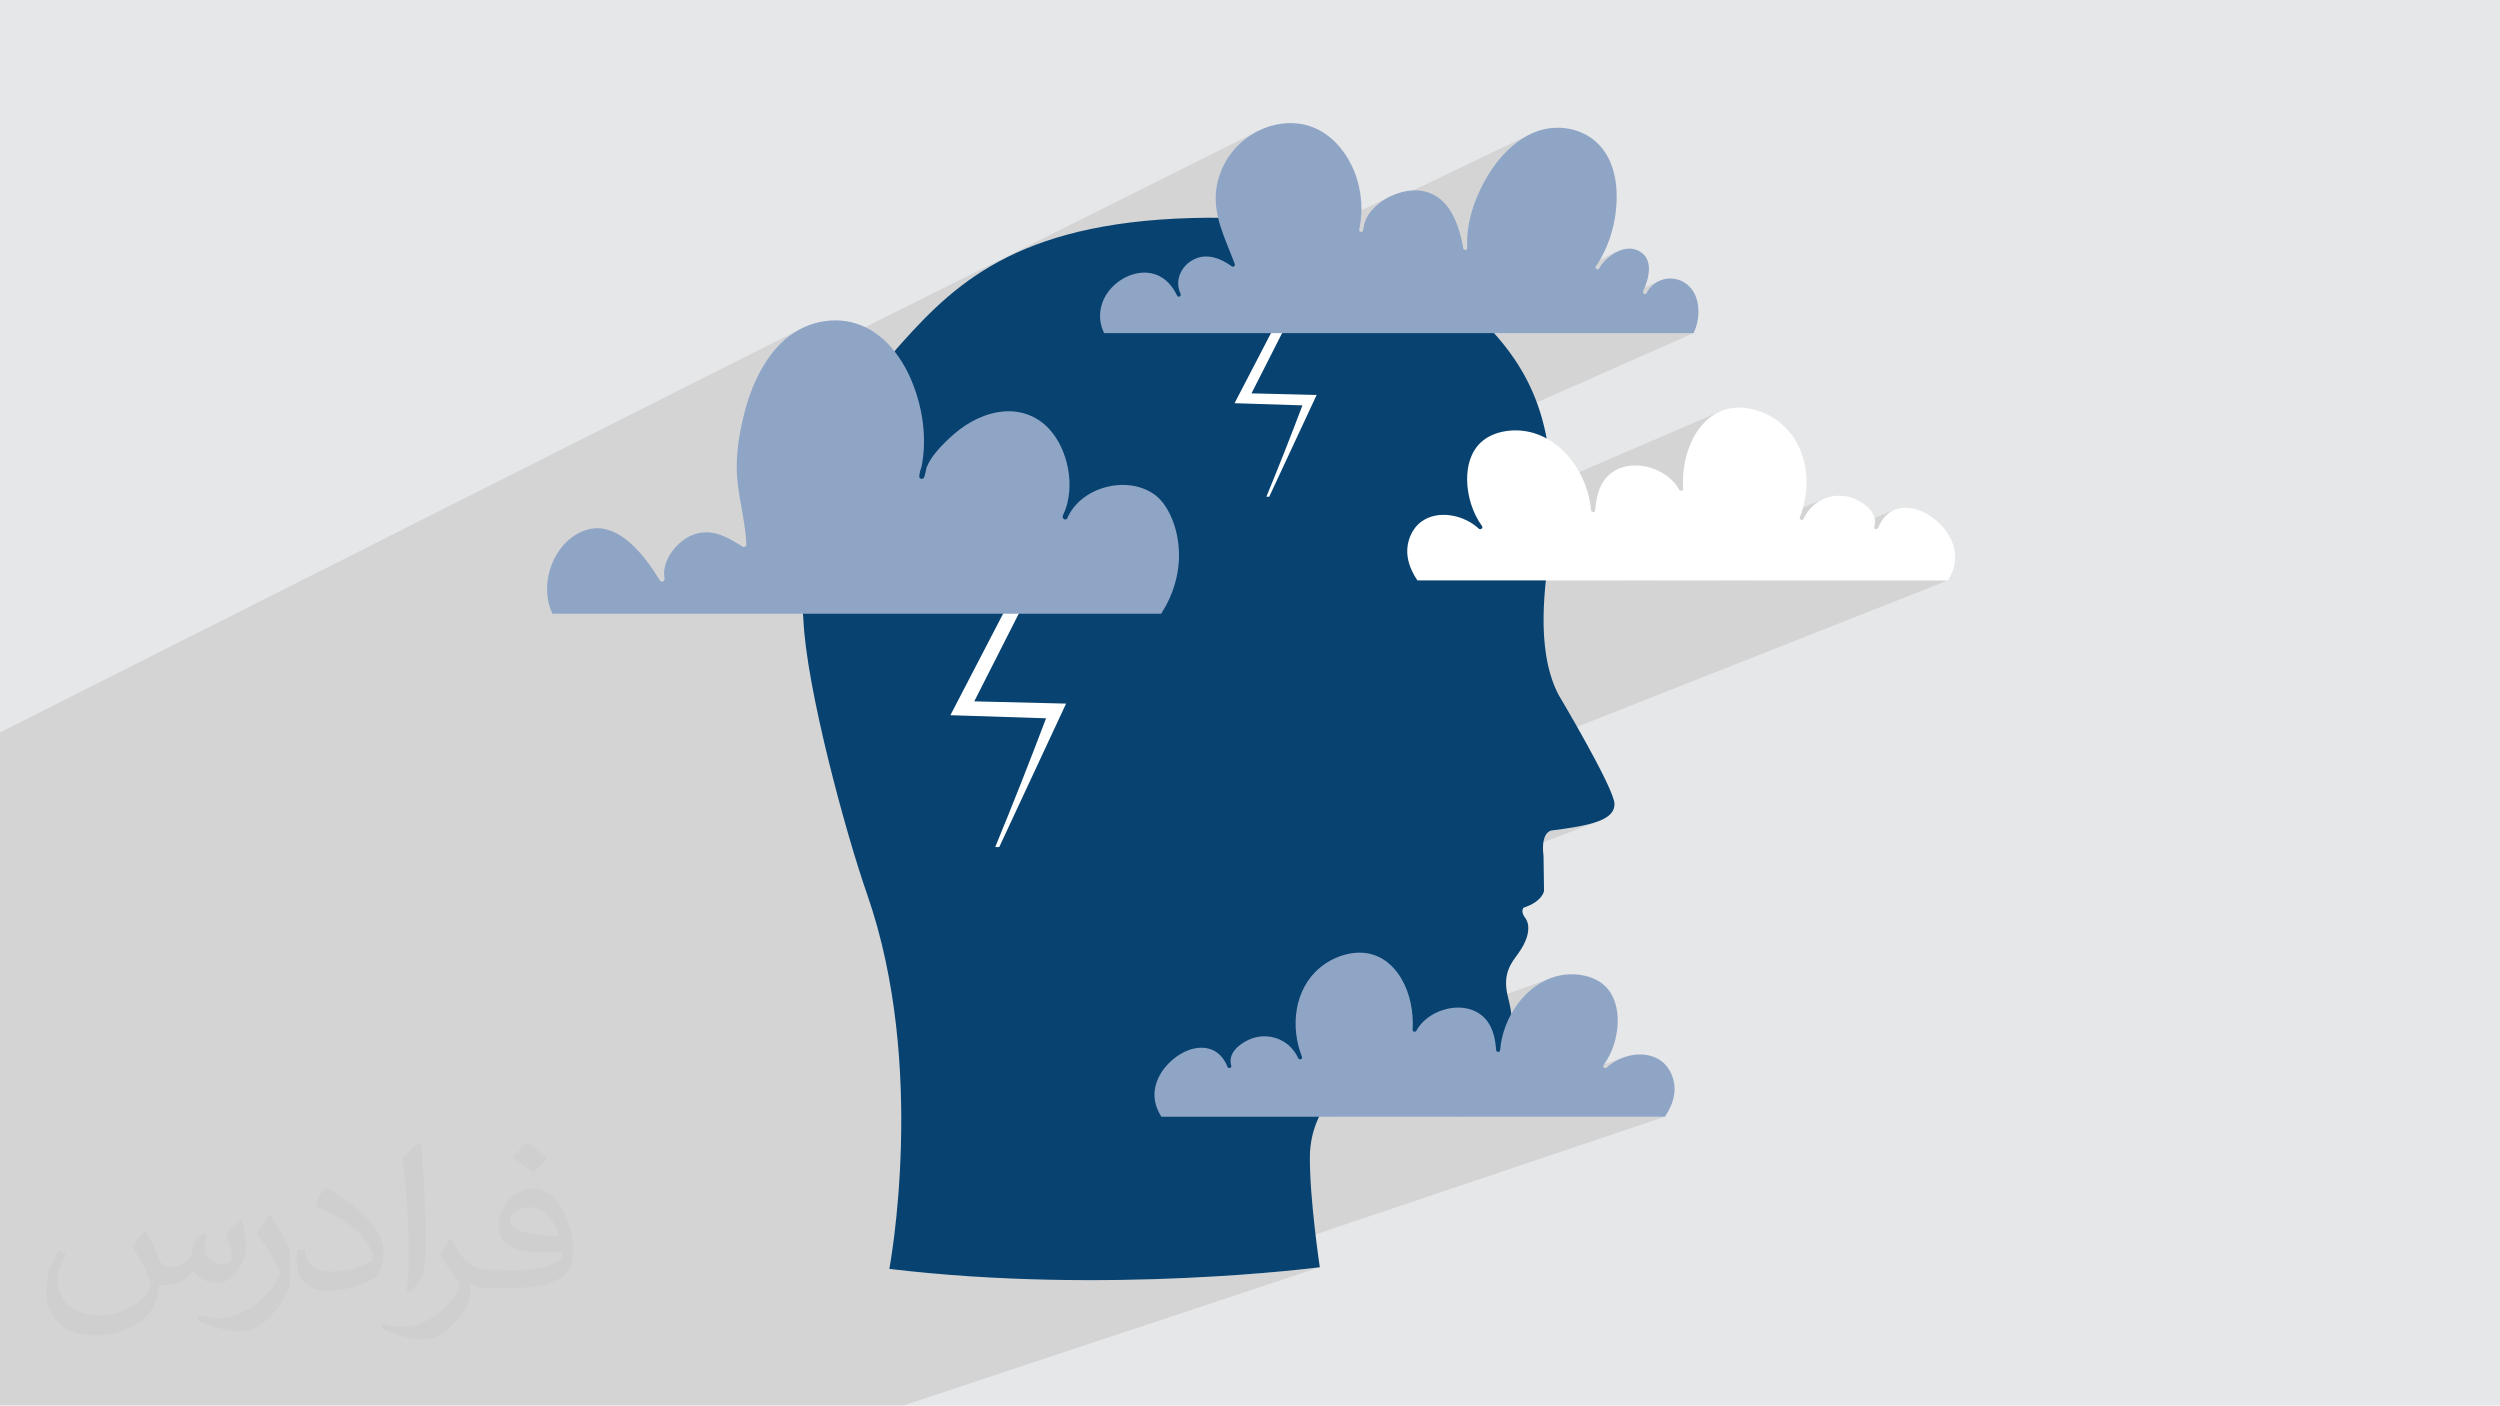 <?xml version="1.0" encoding="UTF-8"?>
<!DOCTYPE svg PUBLIC "-//W3C//DTD SVG 1.1//EN" "http://www.w3.org/Graphics/SVG/1.1/DTD/svg11.dtd">
<!-- Creator: CorelDRAW -->
<svg xmlns="http://www.w3.org/2000/svg" xml:space="preserve" width="3.705in" height="2.083in" version="1.1" style="shape-rendering:geometricPrecision; text-rendering:geometricPrecision; image-rendering:optimizeQuality; fill-rule:evenodd; clip-rule:evenodd"
viewBox="0 0 3702 2081.31"
 xmlns:xlink="http://www.w3.org/1999/xlink"
 xmlns:xodm="http://www.corel.com/coreldraw/odm/2003">
 <defs>
  <style type="text/css">
   <![CDATA[
    .fil0 {fill:#E6E7E8}
    .fil3 {fill:#074270;fill-rule:nonzero}
    .fil4 {fill:#8FA5C6;fill-rule:nonzero}
    .fil5 {fill:white;fill-rule:nonzero}
    .fil2 {fill:#373435;fill-opacity:0.031}
    .fil1 {fill:#373435;fill-opacity:0.102}
   ]]>
  </style>
 </defs>
 <g id="Layer_x0020_1">
  <polygon class="fil0" points="-0,0 3702,0 3702,2081.31 -0,2081.31 "/>
  <polygon class="fil1" points="2548.68,859.48 2806.17,754.68 2801.32,757 2796.91,759.93 2792.93,763.4 2789.4,767.36 2786.3,771.74 2783.64,776.46 2781.43,781.47 2780.72,782.6 2779.74,783.29 2591.8,859.48 2884.39,859.48 1321.22,1476.72 1323.92,1494.89 1326.93,1519.01 1329.39,1542.88 1331.32,1566.43 1332.77,1589.61 1333.14,1597.91 2296.46,1230.02 2297.15,1229.86 2307.77,1228.48 2317.86,1227.05 2327.38,1225.58 2336.31,1224.02 2344.65,1222.36 2352.36,1220.57 2359.43,1218.63 2365.83,1216.51 1333.65,1609.45 1333.77,1612.35 1334.36,1634.59 1334.58,1656.26 1334.56,1659.93 1983.01,1416.46 1978.56,1418.25 1974.21,1420.26 1969.97,1422.46 1965.86,1424.85 1961.9,1427.41 1958.1,1430.14 1954.47,1433.02 1950.98,1436.09 1947.68,1439.29 1944.56,1442.61 1941.63,1446.05 1938.88,1449.61 1936.32,1453.27 1933.93,1457.03 1931.72,1460.89 1929.69,1464.84 1927.84,1468.87 1926.15,1472.97 1924.64,1477.14 1923.31,1481.37 1922.13,1485.66 1921.13,1490 1920.29,1494.38 1919.61,1498.8 1919.1,1503.24 1918.74,1507.71 1918.55,1512.2 1918.51,1516.7 1918.63,1521.2 1918.9,1525.7 1919.32,1530.2 1919.89,1534.67 1920.61,1539.13 1921.48,1543.56 1922.49,1547.95 1923.65,1552.3 1924.95,1556.61 1926.39,1560.86 1927.97,1565.05 1928.15,1566.16 1927.85,1567.13 1927.18,1567.91 1926.27,1568.46 1715.05,1645.09 1716.46,1647.87 2134.38,1496.39 2126.74,1499.57 2119.51,1503.53 2112.83,1508.23 2106.81,1513.64 2102.75,1518.36 2299.16,1447.37 2290.51,1450.76 2282.26,1454.95 2274.43,1459.89 2267.06,1465.51 2260.14,1471.76 2253.72,1478.57 2247.81,1485.88 2242.43,1493.62 2237.6,1501.74 2233.35,1510.17 2229.68,1518.86 2226.64,1527.73 2224.22,1536.73 2222.47,1545.79 2221.39,1554.86 2221.06,1556.1 2220.39,1556.98 2219.48,1557.51 2134.35,1587.63 2135.1,1587.6 2140.74,1587.31 2146.31,1586.88 2151.8,1586.32 2157.2,1585.63 2162.5,1584.83 2167.7,1583.91 2172.78,1582.88 2177.73,1581.73 2182.54,1580.48 2187.2,1579.12 2191.7,1577.67 1976.38,1653.63 2151.23,1653.63 2407.4,1564.75 2402.12,1566.6 2397.01,1568.81 2392.11,1571.36 2387.47,1574.24 2383.14,1577.42 2379.16,1580.87 2378.21,1581.47 2169.85,1653.63 2465.39,1653.63 1756.81,1892.34 1756.91,1892.34 1778.73,1891.26 1799.55,1890.09 1819.31,1888.85 1837.95,1887.56 1855.42,1886.25 1871.66,1884.94 1886.63,1883.65 1900.25,1882.39 1912.49,1881.2 1923.27,1880.1 1932.54,1879.11 1940.26,1878.24 1946.35,1877.53 1950.78,1877 1953.47,1876.66 1954.38,1876.55 1337.57,2081.31 1195.89,2081.31 934.94,2081.31 934.28,2081.31 918.5,2081.31 764.12,2081.31 744.59,2081.31 738.87,2081.31 734.07,2081.31 677.13,2081.31 640.91,2081.31 561.27,2081.31 559.59,2081.31 545.27,2081.31 537.61,2081.31 520.59,2081.31 512.59,2081.31 505.96,2081.31 452.77,2081.31 446.25,2081.31 435.15,2081.31 378.58,2081.31 378.12,2081.31 367.07,2081.31 338.04,2081.31 225.21,2081.31 212.25,2081.31 -0,2081.31 -0,1862.59 -0,1853.48 -0,1743.94 -0,1718.05 -0,1712.65 -0,1687.24 -0,1665.54 -0,1657.64 -0,1573.08 -0,1564.52 -0,1553.75 -0,1488.49 -0,1487.73 -0,1476.2 -0,1469.72 -0,1462.53 -0,1456.09 -0,1438.16 -0,1370.42 -0,1362.79 -0,1353.49 -0,1352.34 -0,1341.53 -0,1332.73 -0,1330.64 -0,1327.85 -0,1327.2 -0,1324.2 -0,1315.65 -0,1310.37 -0,1306.17 -0,1305.3 -0,1300 -0,1298.63 -0,1284.37 -0,1280.21 -0,1279.22 -0,1278.82 -0,1276.03 -0,1273.97 -0,1271.82 -0,1242.03 -0,1241.83 -0,1239.46 -0,1227.11 -0,1223.04 -0,1211.99 -0,1208.44 -0,1172.58 -0,1167.22 -0,1166.53 -0,1125.19 -0,1124.29 -0,1124 -0,1089.66 -0,1084.49 1183.37,488.16 1176.45,492.2 1169.81,496.71 1163.48,501.68 1157.48,507.09 1151.42,513.32 1145.71,519.87 1140.37,526.71 1135.37,533.82 1130.7,541.17 1126.35,548.73 1122.31,556.49 1118.56,564.42 1117.92,565.92 1865.17,192.89 1860.01,195.48 1854.98,198.33 1849.79,201.63 1844.82,205.2 1840.06,209.02 1835.52,213.09 1831.22,217.38 1827.16,221.89 1823.35,226.61 1819.79,231.52 1816.49,236.61 1813.47,241.87 1810.73,247.29 1808.28,252.85 1806.13,258.55 1804.29,264.37 1802.75,270.3 1801.54,276.33 1800.53,283.96 1800.11,291.51 1800.24,298.97 1800.87,306.35 1801.93,313.65 1803.39,320.89 1805.2,328.07 1807.29,335.2 1809.63,342.29 1812.16,349.33 1814.84,356.35 1817.6,363.35 1820.41,370.32 1823.21,377.29 1825.95,384.26 1828.57,391.23 1828.71,392.1 1828.55,392.93 1828.13,393.67 1827.51,394.28 1826.76,394.72 1747.34,432.95 1748.21,435.02 1748.52,436.25 1748.33,437.37 1747.76,438.31 1746.91,439.01 1634.85,492.89 1635.03,493.28 1637.5,493.28 2056.82,291.77 2052.23,294.25 2047.78,297 2043.52,299.99 2039.47,303.22 2035.66,306.7 2032.14,310.41 2031.45,311.25 2263.76,199.77 2258.06,202.91 2252.53,206.34 2247.19,210.06 2242.04,214.04 2237.07,218.27 2232.28,222.72 2227.68,227.39 2223.26,232.23 2219.02,237.25 2214.97,242.42 2211.1,247.71 2207.41,253.12 2203.9,258.62 2200.57,264.2 2197.42,269.82 2194.5,275.39 2191.71,281.07 2189.06,286.85 2186.57,292.72 2184.24,298.67 2182.09,304.69 2180.12,310.79 2178.36,316.94 2176.8,323.14 2175.46,329.38 2174.36,335.67 2173.49,341.97 2172.88,348.29 2172.53,354.63 2172.46,360.97 2172.68,367.3 2172.51,368.4 2171.95,369.24 2171.11,369.82 1907.27,493.28 2131.32,493.28 2395.8,372.15 2392.18,373.95 2388.67,376 2385.29,378.3 2382.08,380.8 2379.05,383.47 2376.23,386.29 2373.64,389.22 2371.32,392.24 2370.9,392.89 2370.5,393.54 2370.09,394.2 2369.68,394.85 2369.27,395.5 2368.86,396.15 2368.44,396.79 2368,397.43 2367.11,398.31 2159.19,493.28 2285.64,493.28 2457.73,415.61 2454.3,417.27 2451.03,419.27 2447.96,421.6 2445.11,424.24 2442.52,427.19 2440.2,430.45 2438.19,434 2437.42,434.98 2436.47,435.43 2308.03,493.28 2507.86,493.28 1568.03,908.83 1608.7,908.83 2208.44,644.73 2204.23,646.88 2200.21,649.32 2196.4,652.07 2192.84,655.11 2190.09,657.87 2187.56,660.78 2185.25,663.84 2183.16,667.03 2181.27,670.34 2179.59,673.75 2178.1,677.26 2176.81,680.86 2175.7,684.52 2174.76,688.24 2174,692.01 2173.4,695.82 2172.96,699.64 2172.68,703.48 2172.53,707.32 2172.53,711.14 2172.7,715.63 2173.03,720.13 2173.53,724.63 2174.2,729.12 2175.03,733.58 2176.02,738.02 2177.18,742.43 2178.49,746.78 2179.96,751.09 2181.6,755.34 2183.39,759.51 2185.33,763.62 2185.88,764.67 2546.6,609.59 2542.82,611.44 2539.17,613.51 2535.64,615.8 2532.25,618.27 2529,620.94 2525.87,623.77 2522.9,626.77 2520.06,629.93 2517.36,633.23 2514.81,636.66 2512.41,640.21 2510.17,643.86 2507.65,648.4 2505.33,653.04 2503.21,657.77 2501.28,662.59 2499.54,667.49 2498,672.45 2496.64,677.47 2495.47,682.55 2494.48,687.66 2493.68,692.81 2493.05,697.98 2492.6,703.17 2492.32,708.36 2492.22,713.55 2492.27,718.73 2492.5,723.89 2492.37,724.95 2491.88,725.8 2491.14,726.43 2175.39,859.48 2407.91,859.48 2703.26,737.7 2699.92,739.08 2696.65,740.68 2693.47,742.5 2689.8,744.96 2686.36,747.68 2683.17,750.65 2680.2,753.84 2677.48,757.24 2675,760.84 2672.76,764.61 2670.76,768.54 2670.04,769.47 2669.08,769.95 2451.07,859.48 "/>
  <path class="fil2" d="M216.49 1824.86c6.99,10.99 11.99,20.98 15.99,31.97 3,6.99 5,18.98 20.98,18.98 5,0 10.99,-1 16.98,-5 6.99,-3 11.99,-8.99 13.99,-16.98l5.99 -20.98 14.99 -6.99 1 1c-2,7.99 -3,15.99 -3,20.98 0,17.98 14.99,23.98 26.98,23.98 6.99,0 12.99,-4 12.99,-9.99 0,-7.99 -4,-22.98 -7.99,-34.97 6.99,-6.99 13.99,-13.99 21.98,-19.98l1 1c4,14.99 5.99,29.97 5.99,39.96 0,9.99 -4,19.98 -7.99,26.98 -6.99,13.99 -19.98,24.98 -35.97,24.98 -11.99,0 -24.98,-5.99 -33.97,-16.98l-1 0c-8.99,10.99 -21.98,19.98 -42.96,19.98l-6.99 0c-1,13.99 -4,23.98 -8.99,32.97 -12.99,24.98 -49.95,41.96 -84.94,41.96 -48.96,0 -72.95,-27.97 -72.95,-65.94 0,-22.98 7.99,-44.96 18.98,-59.95l9.99 4c-6.99,13.99 -11.99,26.98 -11.99,39.96 0,34.97 28.97,51.95 61.94,51.95 30.97,0 67.95,-18.98 74.94,-41.96 -3,-24.98 -11.99,-35.97 -25.98,-58.95 4,-6.99 9.99,-14.99 16.98,-22.98l1 0 0 0 0 0 0 0 2 1 0 0 0 0 0 0 0 0 0 0 0 0 0 0 0 0 0 0 0 0 0 0 0 0 0.02 -0.01 -0.01 0.01 0 0 0 0zm563.54 -132.89c9.99,5.99 19.98,13.99 29.97,22.98 -5.99,7.99 -11.99,14.99 -20.98,20.98 -9.99,-7.99 -19.98,-14.99 -29.97,-21.98 6.99,-7.99 13.99,-14.99 19.98,-21.98l0 0 0 0 0 0 1 0 0 0 0 0 0 0 0 0zm5 95.93c-16.98,0 -29.97,10.99 -29.97,18.98 0,16.98 32.97,22.98 72.95,22.98 -5,-19.98 -21.98,-41.96 -42.96,-41.96l0 0 -0.01 0zm-36.97 92.93c21.98,0 40.96,-1 54.95,-4 15.99,-4 29.97,-11.99 29.97,-17.98 0,-2 0,-3 -1,-5 -8.99,1 -18.98,1 -28.97,1 -28.97,0 -51.95,-6.99 -60.95,-22.98 -2,-5 -4,-9.99 -4,-15.99 0,-15.99 6.99,-31.97 18.98,-41.96 9.99,-8.99 20.98,-13.99 32.97,-13.99 19.98,0 36.97,15.99 47.96,41.96 5.99,13.99 10.99,29.97 10.99,50.95 0,13.99 -4,24.98 -11.99,33.97 -15.99,14.99 -44.96,20.98 -89.93,20.98l-19.98 0 0 0 -5 0c-10.99,0 -18.98,-2 -24.98,-6.99l-1 0c0,3 1,5 1,6.99 0,9.99 -3,22.98 -9.99,32.97 -19.98,29.97 -41.96,42.96 -59.95,42.96 -18.98,0 -41.96,-6.99 -62.94,-16.98l4 -6.99c6.99,3 15.99,5 28.97,5 33.97,0 77.94,-32.97 83.94,-63.94 -1,-3 -4,-5.99 -6.99,-9.99 -9.99,-11.99 -15.99,-21.98 -21.98,-31.97 5,-9.99 9.99,-17.98 13.99,-24.98l2 0c13.99,28.97 27.97,45.96 56.95,45.96l5 0 0 0 20.98 0 0 0 0 0 0 0 -3 1 0 0 0 0 0 0 0 0zm-145.88 30.97c2,-13.99 3,-28.97 3,-42.96l0 -20.98c0,-38.96 -5,-95.93 -8.99,-132.89 6.99,-7.99 16.98,-16.98 24.98,-22.98l2 1c5,46.96 6.99,100.92 6.99,150.88 0,12.99 -1,25.98 -2,34.97 -1,11.99 -7.99,20.98 -21.98,34.97l-3 -1 0 0 0 0 0 0 -1 -1 0 0 0 0 0 0 0 0zm-150.88 -61.96c1,17.98 9.99,32.97 40.96,32.97 19.98,0 35.97,-5 54.95,-13.99 3,-1 5,-3 5,-5 0,-11.99 -8.99,-26.98 -23.98,-40.96 -13.99,-12.99 -33.97,-24.98 -51.95,-31.97 -5.99,-3 -7.99,-5 -7.99,-7.99 0,-5 6.99,-15.99 12.99,-23.98l2 0c19.98,10.99 42.96,26.98 59.95,43.96 14.99,15.99 24.98,32.97 24.98,50.95 0,12.99 -4,25.98 -10.99,37.97 -21.98,10.99 -45.96,19.98 -69.95,19.98 -28.97,0 -47.96,-13.99 -47.96,-44.96 0,-3 0,-8.99 1,-15.99l9.99 0 0 0 0 0 0 0 1 -1 0 0 0 0 0 0 0 0 0 0 0.01 0zm-51.95 -51.95l17.98 28.97c6.99,10.99 12.99,21.98 12.99,40.96l0 23.98c0,18.98 -11.99,38.96 -31.97,59.95 -14.99,13.99 -28.97,19.98 -41.96,19.98 -18.98,0 -39.96,-5.99 -64.94,-16.98l3 -6.99c7.99,2 16.98,4 27.97,4 35.97,0 71.95,-25.98 88.93,-57.95 2,-4 3,-6.99 3,-8.99 0,-4 -2,-7.99 -4,-10.99 -8.99,-16.98 -18.98,-32.97 -29.97,-46.96 5.99,-8.99 11.99,-17.98 17.98,-26.98l1 0 0 -2 0 0 0 0 0 0 0 0 0 0 -0.01 0z"/>
  <g id="_2587013846064">
   <path class="fil3" d="M1189.64 916.71c4.16,100.86 62.2,315.41 94.4,407.55 89.5,256.17 32.9,554.7 32.9,554.7 323.34,38.89 637.45,-2.42 637.45,-2.42 0,0 -15.36,-101.8 -14.7,-164.77 0.84,-80.14 71.58,-144.01 137.57,-129.17 61.14,13.75 129.87,-1.4 150.52,-26.61 19.1,-23.31 9.79,-61.19 4.91,-80.84 -8.38,-33.77 5.93,-49.99 15.43,-63.12 25.6,-35.81 10.67,-52.39 10.67,-52.39 -7.99,-10.22 -2.66,-15.52 -2.66,-15.52 28.25,-9.32 30.26,-24.85 30.26,-24.85l-0.73 -51.79c-4.61,-35.57 11.49,-37.62 11.49,-37.62 58.09,-7.37 93.87,-15.08 93.58,-39.5 -0.27,-23 -82.96,-161.72 -82.96,-161.72 -36.31,-69.89 -17.67,-172.3 -14.18,-208.46 16.11,-166.66 -13.18,-255.3 -89.62,-336.05 -126.32,-133.62 -308.21,-162.56 -414.58,-161.73 -272.24,2.01 -370.25,91.84 -453.56,184.83 -173.47,193.53 -146.25,409.4 -146.2,409.47z"/>
   <path class="fil4" d="M1817.56 1579.58c-5.04,-12.98 -14.56,-23.76 -28.49,-26.98 -23.84,-5.51 -49.03,10 -63.64,27.73 -8.06,9.78 -13.97,21.8 -15.51,34.46 -1.68,13.88 2.26,27.3 9.92,38.84l745.55 0c7.78,-11.51 13.66,-24.71 14.31,-38.65 0.77,-16.33 -6.32,-33.96 -19.67,-43.84 -23.71,-17.56 -60.61,-9.39 -80.88,9.74 -2.33,2.2 -6.6,-0.77 -4.6,-3.55 13.3,-18.51 20.56,-41.77 20.97,-64.5 0.35,-19.29 -4.74,-39.63 -19.27,-53.18 -17.38,-16.2 -45.6,-19.8 -68.04,-14.79 -49.21,10.97 -82.91,61.75 -86.82,110 -0.31,3.78 -5.54,3.76 -5.86,0 -1.1,-12.8 -3.26,-26.04 -9.7,-37.35 -23.36,-41.06 -88.26,-28.36 -108.55,8.9 -1.36,2.49 -5.64,1.44 -5.46,-1.48 1.57,-26.05 -3.5,-53.29 -16.77,-75.97 -10.99,-18.77 -28.21,-33.57 -50.09,-37.28 -24.62,-4.17 -51.63,5.6 -70.48,21.34 -38.25,31.95 -44.07,87.65 -26.5,132.03 1.23,3.1 -3.96,5.23 -5.36,2.26 -4.75,-10.13 -11.97,-18.84 -21.56,-24.72 -15.91,-9.76 -35.51,-10.63 -52.32,-2.77 -14.44,6.75 -30.89,20.37 -25.52,38.21 1.11,3.69 -4.32,5 -5.66,1.56z"/>
   <path class="fil5" d="M1578.65 1041.89l-135.96 -3.32 77.69 -153.11 -21.19 -3.23 -91.86 176.86 141.68 4.56c-24,63.47 -49.42,127.97 -75.31,190.69l5.99 0 98.96 -212.44z"/>
   <path class="fil4" d="M1745.75 816.4c-0.7,-18.02 -4.65,-36.23 -12.23,-52.64 -5.97,-12.92 -13.97,-24.86 -25.96,-32.85 -40.97,-27.29 -107.53,-9.13 -127.13,36.46 -2.16,4.46 -8.44,0.55 -6.56,-3.83 10.54,-21.82 12.04,-47.43 7.4,-70.98 -4.16,-21.1 -13.26,-41.77 -27.97,-57.65 -16.95,-18.31 -40.2,-27.3 -65.13,-25.75 -27.83,1.74 -54.6,15.45 -75.38,33.52 -9.55,8.3 -18.77,17.17 -26.79,26.98 -5.5,6.73 -10.66,14.31 -13.91,22.53 -0.96,4.78 -2.08,9.53 -3.45,14.21 -1.16,3.98 -7.86,3.36 -7.45,-1.01l0.15 -1.01 -0.01 0 0.04 -0.15c0.54,-4.68 1.7,-9.18 3.31,-13.5 7.97,-39.94 2.19,-82.96 -12.32,-120.75 -14.03,-36.53 -39.09,-72.51 -76.4,-87.91 -40.55,-16.74 -87.48,-5.02 -118.46,25.01 -33.38,32.35 -50.51,79.22 -59.73,123.84 -5.35,25.82 -8.38,52.2 -6,78.56 2.93,32.45 11.99,64.03 13.51,96.65 0.13,2.86 -3.34,4.75 -5.71,3.28 -11.82,-7.32 -23.95,-14.86 -37.4,-18.79 -13.92,-4.06 -28.14,-2.9 -41.15,3.59 -21.08,10.5 -41.64,37.58 -36.98,62.27 0.79,4.15 -4.61,6.72 -6.93,2.93 -10.86,-17.65 -22.84,-34.83 -37.6,-49.47 -12.83,-12.72 -28.47,-24.11 -46.71,-27.04 -19.55,-3.13 -38.95,5.33 -52.97,18.66 -27.97,26.58 -38.32,71.91 -21.83,107.27l901.33 0c17.89,-27.29 27.71,-59.7 26.44,-92.44z"/>
   <path class="fil5" d="M1949.68 584.85l-96.45 -2.36 55.11 -108.61 -15.03 -2.29 -65.17 125.46 100.51 3.24c-17.03,45.02 -35.06,90.78 -53.43,135.28l4.25 0 70.2 -150.71z"/>
   <path class="fil4" d="M2511.26 484.89c7.81,-23.37 4.67,-55.54 -19.55,-67.99 -19.58,-10.06 -43.67,-2.62 -53.53,17.1 -1.69,3.37 -6.58,0.41 -5.02,-2.93 8.85,-18.88 16.54,-48.55 -7.38,-59.99 -19.01,-9.09 -42.81,4.91 -54.48,21.16 -1.11,1.73 -2.14,3.51 -3.31,5.19 -2.12,3.04 -6.81,0.4 -5.02,-2.93 20.08,-28.81 30.35,-65.44 31,-100.37 0.58,-30.8 -7.25,-63.87 -31.39,-84.82 -25.35,-22 -62.72,-25.71 -92.94,-12.34 -31.94,14.11 -55.93,42.73 -72.24,72.86 -15.92,29.41 -26.67,63.74 -24.75,97.47 0.19,3.26 -5.12,3.98 -5.7,0.77 -3,-16.56 -7.22,-33.22 -14.92,-48.28 -6.62,-12.93 -16.01,-24.62 -29.08,-31.43 -13,-6.79 -28.14,-7.87 -42.34,-4.95 -25.26,5.2 -53.52,22.72 -60.61,48.9 -0.48,3.05 -1,6.09 -1.66,9.07 -0.72,3.17 -5.99,2.49 -5.7,-0.77l0.12 -0.77 -0.02 0 0.1 -0.55c0.26,-2.28 0.66,-4.51 1.19,-6.69 5.01,-29.71 0.43,-61.11 -12.82,-88.14 -12.03,-24.54 -31.71,-46.32 -57.67,-56.24 -29.19,-11.15 -62.17,-5.74 -88.59,10.1 -28.19,16.9 -47.85,45.62 -53.44,78 -7.07,41.01 13.4,77.69 27.03,114.91 0.85,2.31 -2.25,4.72 -4.27,3.28 -17.83,-12.75 -39.43,-20.99 -59.85,-8.46 -16.7,10.25 -24.99,30.74 -16.25,48.96 1.6,3.36 -3.39,6.3 -5.01,2.93 -6.58,-13.81 -16.89,-26.16 -31.68,-31.39 -22.82,-8.06 -48.35,1.92 -64.57,18.64 -17.92,18.47 -23.44,44.81 -11.92,68.08l872.84 0c1.27,-2.73 2.44,-5.51 3.4,-8.39z"/>
   <path class="fil5" d="M2781.43 781.47c5.32,-13.67 15.35,-25.02 30.03,-28.42 25.12,-5.8 51.65,10.54 67.04,29.22 8.49,10.3 14.72,22.96 16.34,36.3 1.77,14.62 -2.38,28.76 -10.45,40.92l-785.45 0c-8.19,-12.13 -14.39,-26.02 -15.08,-40.72 -0.81,-17.2 6.66,-35.77 20.72,-46.19 24.99,-18.5 63.85,-9.89 85.21,10.27 2.46,2.32 6.96,-0.81 4.85,-3.74 -14.01,-19.5 -21.67,-44 -22.1,-67.95 -0.36,-20.33 5,-41.75 20.3,-56.03 18.31,-17.07 48.05,-20.86 71.69,-15.58 51.84,11.57 87.35,65.06 91.47,115.9 0.32,3.98 5.83,3.96 6.17,0 1.16,-13.48 3.43,-27.43 10.22,-39.35 24.61,-43.26 92.98,-29.87 114.36,9.37 1.43,2.62 5.94,1.52 5.75,-1.56 -1.65,-27.44 3.69,-56.13 17.67,-80.03 11.58,-19.78 29.73,-35.37 52.78,-39.28 25.94,-4.39 54.4,5.9 74.25,22.48 40.3,33.66 46.43,92.35 27.92,139.1 -1.29,3.27 4.18,5.51 5.64,2.38 5.01,-10.68 12.61,-19.85 22.71,-26.04 16.76,-10.28 37.41,-11.2 55.12,-2.93 15.21,7.12 32.55,21.46 26.89,40.26 -1.17,3.88 4.55,5.26 5.95,1.64z"/>
  </g>
 </g>
</svg>
